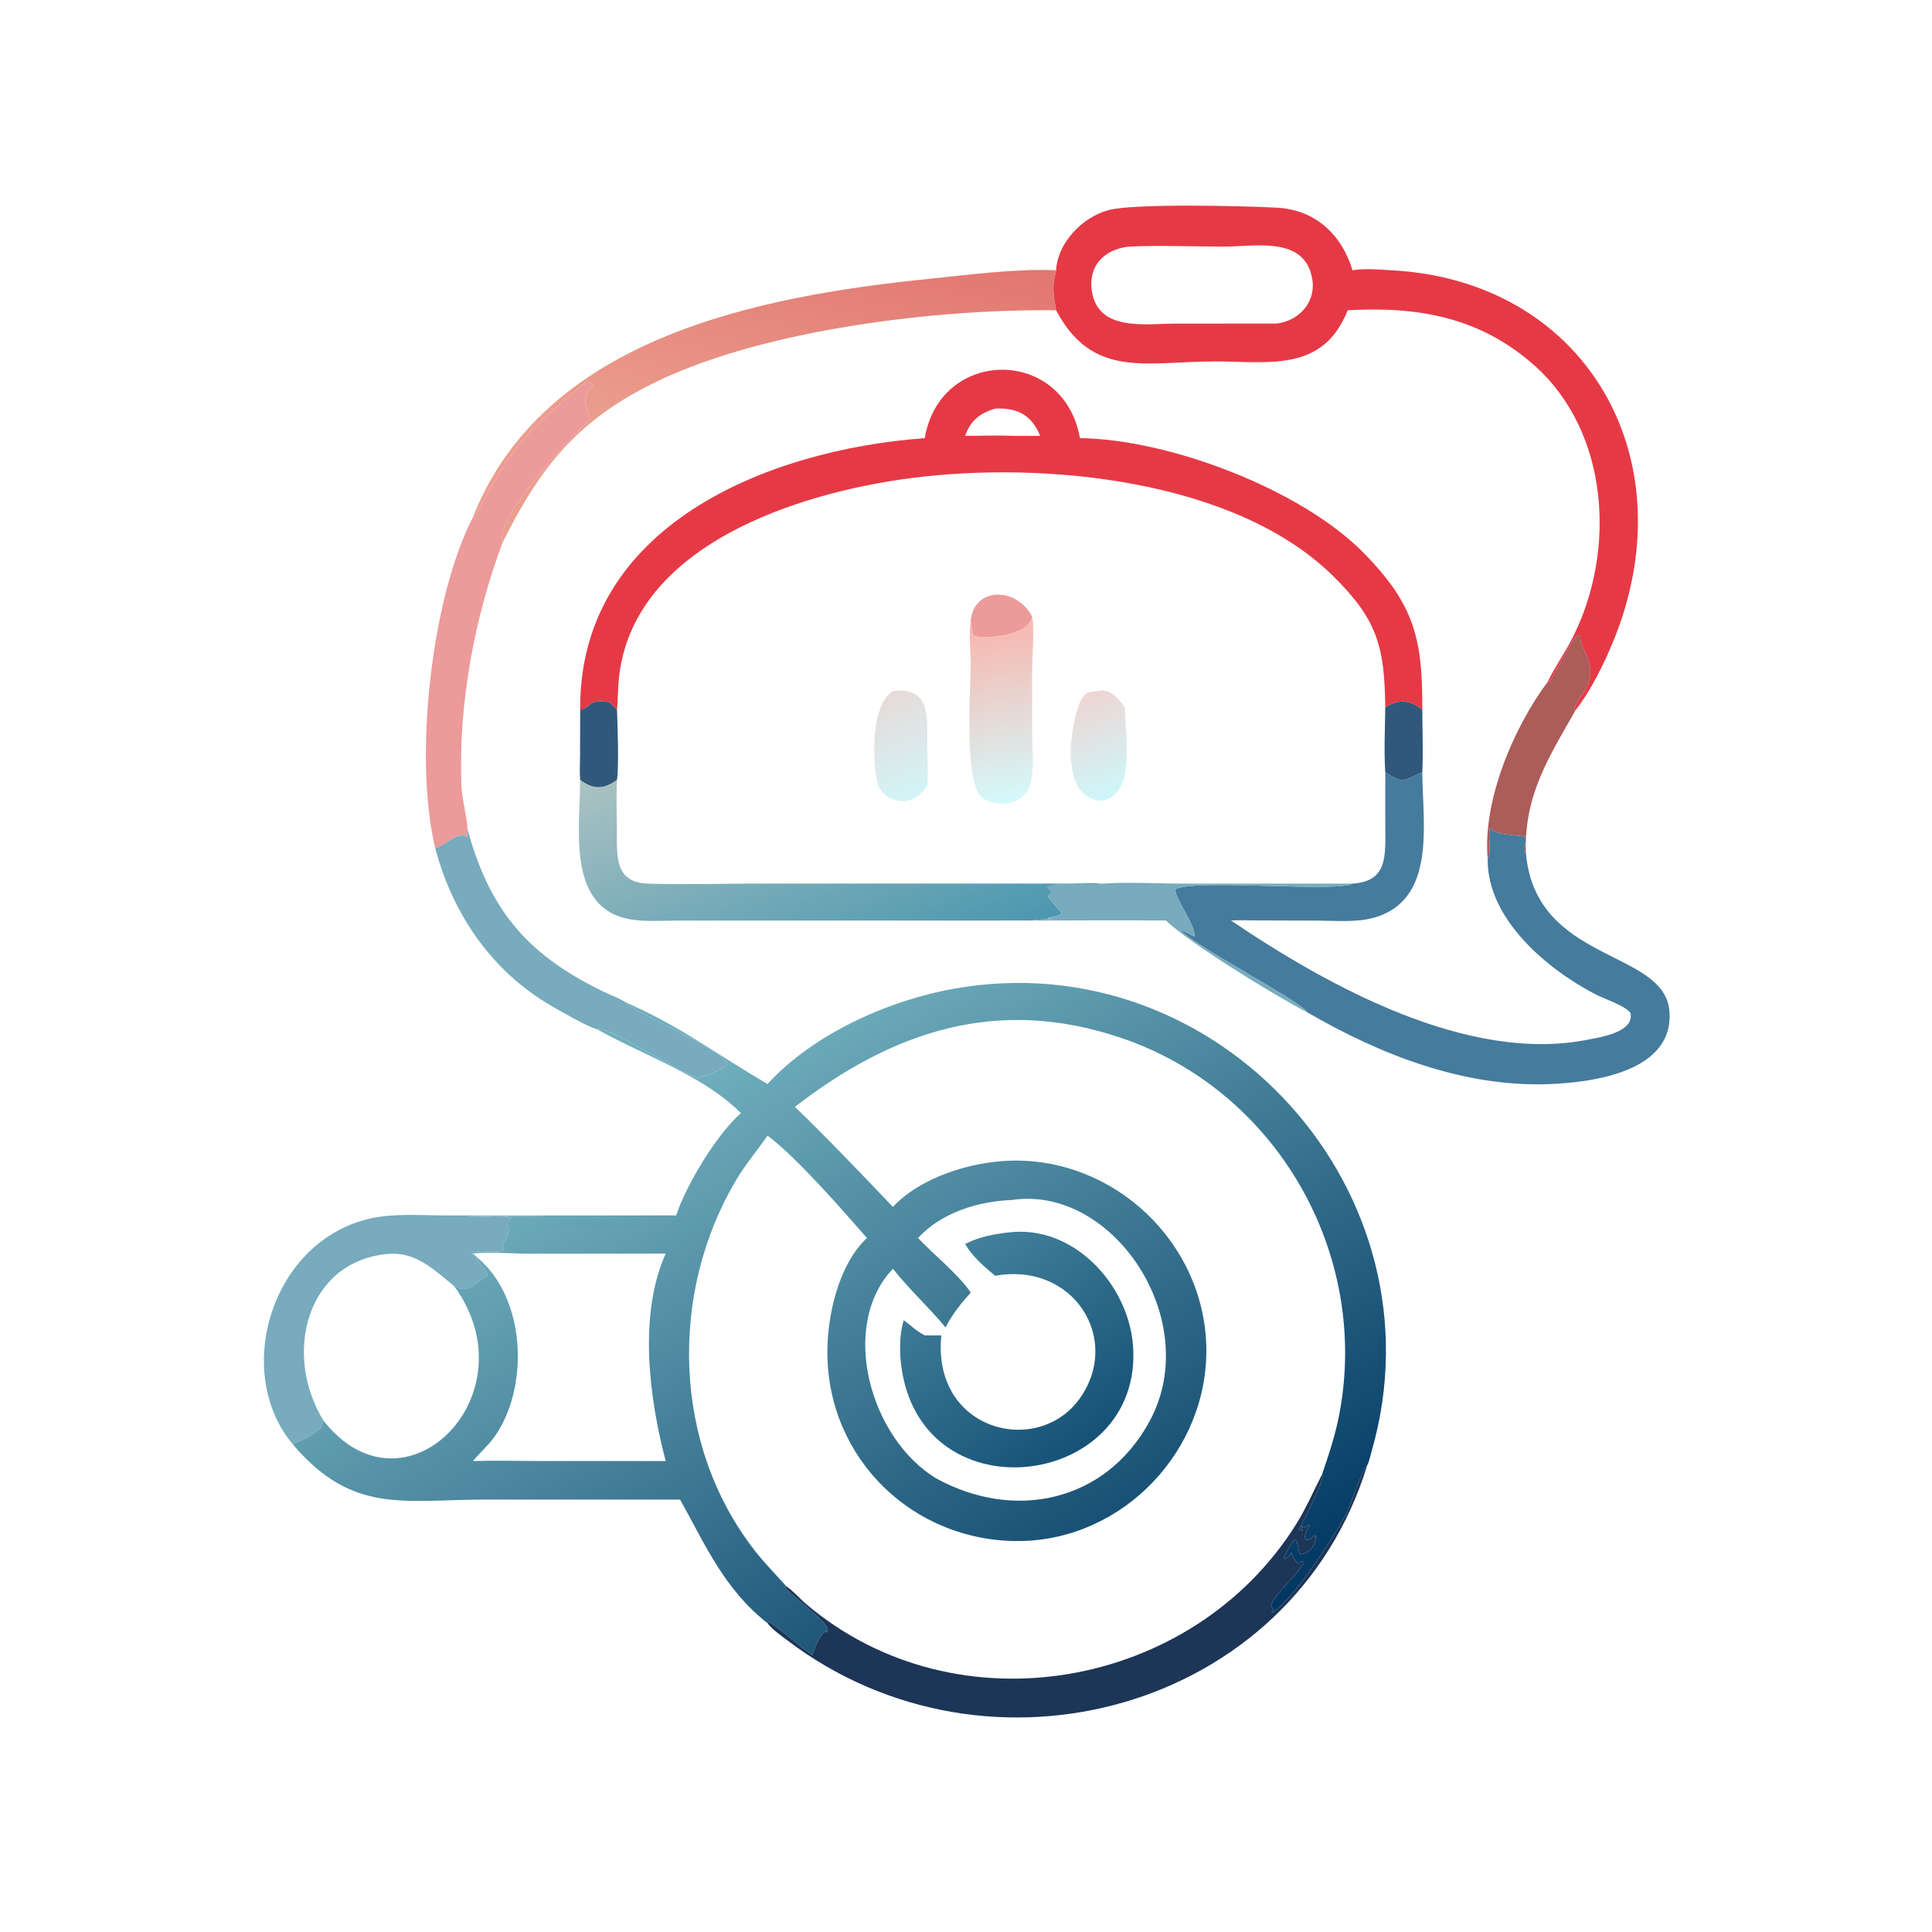<?xml version="1.0" encoding="utf-8" ?><svg xmlns="http://www.w3.org/2000/svg" xmlns:xlink="http://www.w3.org/1999/xlink" width="1024" height="1024" viewBox="0 0 1024 1024"><path fill="#E63946" transform="scale(2 2)" d="M279.876 71.62C280.279 64.312 286.887 57.482 293.85 55.663C300.764 53.855 330.271 54.579 338.516 55.045C348.601 55.616 355.583 62.194 358.43 71.62C361.889 71.066 365.616 71.45 369.098 71.645C418.671 74.427 445.962 118.749 429.053 165.997C426.531 173.045 422.228 182.204 417.618 188.1L417.157 187.953C417.935 185.425 420.202 183.482 421.016 180.792C422.742 175.086 418.76 172.187 418.795 168.755L418.799 168.521C417.568 166.605 412.631 177.854 410.559 180.753L410.138 180.712C412.146 176.58 414.866 172.784 416.922 168.657C428.284 145.844 426.447 114.579 406.732 96.937C392.271 83.997 375.647 81.165 357.155 82.225C350.581 98.769 336.273 95.775 321.927 95.779C303.75 95.784 289.585 100.517 279.876 82.225C279.332 79.351 278.796 76.361 279.464 73.46L279.876 71.62ZM299.061 65.361C292.597 66.11 288.311 70.495 289.361 77.197C291.048 87.971 303.682 85.762 311.524 85.76L338.288 85.739C344.025 85.112 348.66 80.306 347.811 74.29C346.129 62.378 332.64 65.357 324.182 65.357C316.122 65.357 307 64.944 299.061 65.361Z"/><defs><linearGradient id="gradient_0" gradientUnits="userSpaceOnUse" x1="224.793" y1="59.357" x2="209.608" y2="123.561"><stop offset="0" stop-color="#E27670"/><stop offset="1" stop-color="#EB9E8D"/></linearGradient></defs><path fill="url(#gradient_0)" transform="scale(2 2)" d="M125.331 137.074C144.137 89.37 201.267 78.462 246.369 73.881C257.324 72.768 268.851 71.181 279.876 71.62L279.464 73.46C278.796 76.361 279.332 79.351 279.876 82.225C248.064 81.832 203.112 87.303 174.553 100.875C153.332 110.959 143.273 123.512 133.18 143.793C130.992 137.264 150.837 116.427 156.401 111.091C155.84 110.3 154.981 106.5 155.119 105.929C156.287 101.114 159.298 102.55 155.374 101.112C141.417 113.029 136.983 116.197 127.455 133.909C126.87 134.998 126.381 136.387 125.627 137.344L125.331 137.074Z"/><path fill="#E63946" transform="scale(2 2)" d="M367.107 187.433C366.925 171.329 364.998 164.161 353.189 152.557C327.303 127.118 276.846 122.104 241.426 126.7C211.566 130.574 167.545 144.466 163.996 179.929C163.724 182.645 163.777 185.388 163.507 188.1C162.828 187.432 162.163 186.737 161.461 186.094C155.548 185.143 157.174 187.376 153.751 188.1C153.386 139.458 203.078 119.208 245.067 116.112C249.104 92.129 281.831 91.763 286.197 116.112C310.108 116.418 344.748 129.788 361.094 146.24C375.174 160.412 376.983 169.74 376.926 188.1C373.72 185.41 370.752 185.227 367.107 187.433ZM263.718 108.29C259.6 109.526 257.16 111.502 255.782 115.509C259.895 115.518 264.055 115.303 268.159 115.509C270.656 115.511 273.159 115.543 275.656 115.509C273.374 109.921 269.475 107.987 263.718 108.29Z"/><path fill="#EC9A9A" transform="scale(2 2)" d="M115.335 224.754C109.486 200.338 114.524 157.816 125.331 137.074L125.627 137.344C126.381 136.387 126.87 134.998 127.455 133.909C136.983 116.197 141.417 113.029 155.374 101.112C159.298 102.55 156.287 101.114 155.119 105.929C154.981 106.5 155.84 110.3 156.401 111.091C150.837 116.427 130.992 137.264 133.18 143.793C125.656 163.904 121.496 186.49 122.273 207.982C122.419 212.034 123.738 216.077 123.929 219.867C123.73 220.547 123.745 220.966 123.959 221.658L123.848 221.957C121.757 219.864 117.649 224.327 115.335 224.754Z"/><path fill="#EC9A9A" transform="scale(2 2)" d="M257.252 164.575C257.99 155.528 269.342 155.383 273.527 163.409C272.661 168.447 262.136 169.268 258.663 168.648C257.236 168.394 257.542 165.807 257.252 164.575Z"/><defs><linearGradient id="gradient_1" gradientUnits="userSpaceOnUse" x1="262.312" y1="167.388" x2="270.24" y2="211.625"><stop offset="0" stop-color="#F7B9B1"/><stop offset="1" stop-color="#D4F9FB"/></linearGradient></defs><path fill="url(#gradient_1)" transform="scale(2 2)" d="M273.527 163.409C274.175 166.394 273.531 174.568 273.518 178.163L273.53 194.708C273.545 198.923 274.517 206.216 272.045 209.931C269.675 213.49 263.741 213.857 260.427 211.528C255.286 207.913 257.26 182.215 257.244 176.15C257.234 172.496 256.696 168.155 257.252 164.575C257.542 165.807 257.236 168.394 258.663 168.648C262.136 169.268 272.661 168.447 273.527 163.409Z"/><path fill="#AC5C59" transform="scale(2 2)" d="M394.247 227.545C392.88 212.335 400.986 192.989 410.138 180.712L410.559 180.753C412.631 177.854 417.568 166.605 418.799 168.521L418.795 168.755C418.76 172.187 422.742 175.086 421.016 180.792C420.202 183.482 417.935 185.425 417.157 187.953L417.618 188.1C410.41 200.694 403.908 210.793 404.378 225.957L403.997 225.817C404.133 224.466 404.265 223.116 404.378 221.763C401.29 221.141 397.316 221.517 394.831 219.555C394.241 221.881 395.41 225.735 394.247 227.545Z"/><defs><linearGradient id="gradient_2" gradientUnits="userSpaceOnUse" x1="286.026" y1="184.696" x2="296.207" y2="210.012"><stop offset="0" stop-color="#EFD5D3"/><stop offset="1" stop-color="#CDF7FA"/></linearGradient></defs><path fill="url(#gradient_2)" transform="scale(2 2)" d="M286.197 186.094C287.455 183.669 288.095 183.266 290.944 183.14C294.258 182.312 296.294 185.105 298.105 187.433C298.124 195.141 301.212 210.198 292.168 212.236C280.391 211.832 283.692 191.871 286.197 186.094Z"/><defs><linearGradient id="gradient_3" gradientUnits="userSpaceOnUse" x1="233.439" y1="185.193" x2="244.232" y2="209.95"><stop offset="0" stop-color="#E7DBDA"/><stop offset="1" stop-color="#D2F4F7"/></linearGradient></defs><path fill="url(#gradient_3)" transform="scale(2 2)" d="M240.607 212.236C237.599 212.593 234.746 211.619 233.102 208.895C231.41 206.092 229.947 187.271 236.63 183.14C246.774 181.959 245.698 190.151 245.738 197.514C245.758 201.071 246.002 204.645 245.752 208.195C244.37 210.378 243.039 211.398 240.607 212.236Z"/><path fill="#31587A" transform="scale(2 2)" d="M161.461 186.094C162.163 186.737 162.828 187.432 163.507 188.1C163.677 192.019 164.05 203.077 163.507 206.698C159.974 209.273 157.269 209.32 153.751 206.698C153.557 204.61 153.715 202.414 153.722 200.312L153.751 188.1C157.174 187.376 155.548 185.143 161.461 186.094Z"/><path fill="#31587A" transform="scale(2 2)" d="M367.107 187.433C370.752 185.227 373.72 185.41 376.926 188.1C376.945 193.584 377.172 199.161 376.926 204.636L376.543 204.811C371.733 207.062 371.645 207.658 367.107 204.636C366.746 198.991 367.04 193.098 367.107 187.433Z"/><path fill="#457B9D" transform="scale(2 2)" d="M367.107 204.636C371.645 207.658 371.733 207.062 376.543 204.811L376.926 204.636C376.953 217.938 380.924 238.719 363.839 243.27C359.27 244.487 353.961 243.985 349.258 243.975L332.033 243.921C330.113 243.909 328.144 243.786 326.232 243.949C352.268 261.553 389.045 281.718 420.567 275.569C423.921 274.914 433.2 273.602 432.096 268.43C430.623 266.464 425.099 264.7 422.747 263.473C409.946 256.793 394.005 243.495 394.247 227.545C395.41 225.735 394.241 221.881 394.831 219.555C397.316 221.517 401.29 221.141 404.378 221.763C404.265 223.116 404.133 224.466 403.997 225.817L404.378 225.957C406.845 255.364 441.111 251.44 442.415 267.987C443.666 283.865 422.584 286.795 410.874 287.286C387.987 288.245 365.774 279.516 346.291 268.184C345.558 265.799 314.838 249.738 312.918 246.442C314.117 246.786 315.669 248.025 316.595 248.119C316.741 245.048 311.184 237.747 311.461 235.654C316.688 232.834 354.484 236.576 358.43 234.164C367.849 233.62 367.135 226.605 367.116 219.018L367.107 204.636Z"/><defs><linearGradient id="gradient_4" gradientUnits="userSpaceOnUse" x1="228.386" y1="262.243" x2="201.151" y2="190.131"><stop offset="0" stop-color="#4B97AF"/><stop offset="1" stop-color="#AAC2C3"/></linearGradient></defs><path fill="url(#gradient_4)" transform="scale(2 2)" d="M153.751 206.698C157.269 209.32 159.974 209.273 163.507 206.698C163.279 210.912 163.436 215.141 163.473 219.358C163.535 226.494 162.597 233.886 171.721 234.167C181.497 234.467 191.378 234.155 201.164 234.155L281.387 234.149C284.921 234.137 288.651 233.882 292.168 234.164C288.547 234.67 280.222 233.412 277.488 235.244L278.847 236.112C278.466 236.63 278.098 237.142 277.673 237.625C278.91 239.019 280.019 240.508 281.309 241.853L281.052 242.409C278.688 243.235 275.527 243.326 279.666 243.554C277.627 243.682 275.534 243.535 273.527 243.949L179.286 243.971C175.417 243.978 171.27 244.286 167.45 243.699C149.96 241.015 153.738 219.336 153.751 206.698Z"/><path fill="#77ABBD" transform="scale(2 2)" d="M115.335 224.754C117.649 224.327 121.757 219.864 123.848 221.957L123.959 221.658C123.745 220.966 123.73 220.547 123.929 219.867C130.055 242.299 140.771 253.761 161.085 263.349C162.528 264.03 164.412 264.652 165.688 265.584C167.002 268.058 192.186 278.224 192.688 281.876C192.195 283.205 185.708 285.95 184.566 285.554C179.497 283.798 160.555 271.512 158.204 272.766C155.805 272.175 148.469 267.936 145.912 266.442C130.191 257.256 119.967 242.181 115.335 224.754Z"/><path fill="#77ABBD" transform="scale(2 2)" d="M292.168 234.164C299.313 233.705 306.783 234.17 313.961 234.172L358.43 234.164C354.484 236.576 316.688 232.834 311.461 235.654C311.184 237.747 316.741 245.048 316.595 248.119C315.669 248.025 314.117 246.786 312.918 246.442C314.838 249.738 345.558 265.799 346.291 268.184C337.801 263.864 314.903 249.681 308.98 243.949C297.168 243.827 285.341 243.947 273.527 243.949C275.534 243.535 277.627 243.682 279.666 243.554C275.527 243.326 278.688 243.235 281.052 242.409L281.309 241.853C280.019 240.508 278.91 239.019 277.673 237.625C278.098 237.142 278.466 236.63 278.847 236.112L277.488 235.244C280.222 233.412 288.547 234.67 292.168 234.164Z"/><defs><linearGradient id="gradient_5" gradientUnits="userSpaceOnUse" x1="284.273" y1="459.436" x2="179.854" y2="286.499"><stop offset="0" stop-color="#003661"/><stop offset="1" stop-color="#70AFBD"/></linearGradient></defs><path fill="url(#gradient_5)" transform="scale(2 2)" d="M165.688 265.584C180.365 271.954 190.282 279.671 203.409 287.266C215.623 273.943 235.514 265.054 253.089 261.968C323.202 249.659 383.117 316.182 363.536 384.453C363.181 385.69 362.877 387.284 362.297 388.409C361.017 389.365 357.918 398.85 356.779 401.113C354.137 406.359 342.333 424.648 336.88 427.498C337.245 427.003 337.461 426.96 337.379 426.326L336.875 425.811C336.989 422.87 343.854 417.644 344.943 414.861L345.431 414.611C345.854 412.767 344.704 414.38 343.709 414.159C340.53 409.819 344.012 411.199 340.521 413.148L340.265 412.768C344.576 403.584 343.361 410.537 344.64 411.921C346.932 411.677 348.754 409.522 348.72 406.966C347.549 406.916 347.482 408.456 346.032 408.042C345.4 407.158 346.393 405.174 347.027 404.399L346.916 404.048C346.477 404.375 346.026 404.655 345.541 404.912L345.254 404.817L345.101 404.24C344.243 405.773 346.626 405.622 344.167 405.521C345.028 403.749 351.355 391.707 350.354 390.739C352.156 385.481 353.895 380.233 354.937 374.763C363.03 332.283 338.44 289.102 297.238 275.094C264.315 263.901 236.595 273.287 210.667 293.324C219.564 301.93 228.08 310.889 236.63 319.843C243.973 311.985 257.202 307.914 267.696 307.591C295.263 306.74 319.046 329.222 319.681 356.836C320.313 384.274 297.75 408.114 270.203 408.39C242.239 408.67 219.421 386.807 219.262 358.67C219.206 348.641 222.199 335.188 229.751 328.073C223.036 320.446 211.487 307.067 203.409 300.95C200.712 304.858 197.665 308.406 195.216 312.501C177.185 342.652 178.203 383.037 200.059 410.975C202.669 414.311 205.622 417.284 208.431 420.442L208.022 420.631C210.37 423.561 218.862 429.264 219.395 431.899L219.189 432.41L218.949 432.395C217.624 432.323 215.685 437.144 215.321 438.674C212.14 436.467 206.427 431.421 203.578 429.723L203.409 430.175C191.98 421.201 186.977 409.502 180.366 397.651L180.226 397.406L128.685 397.401C107.033 397.41 93.547 401.385 77.752 382.956L78.329 382.339C79.934 382.006 84.943 379.008 85.31 378.11C85.586 377.433 85.205 377.233 85.782 376.552C107.242 403.775 141.269 369.485 120.357 340.827L120.869 340.707C123.4 343.427 126.489 339.392 128.971 338.261C130.196 337.702 126.471 334.108 126.234 333.555L126.498 333.267C139.273 343.912 140.321 367.04 131.367 380.301C129.662 382.825 127.278 384.845 125.331 387.19C130.989 387.001 136.717 387.179 142.382 387.181L176.417 387.19C171.98 370.345 169.176 348.293 176.417 332.216L140.061 332.246C135.897 332.248 129.2 331.65 125.331 332.216L125.216 332.672L124.998 332.373C125.718 330.747 131.84 332.481 133.692 331.142C132.016 330.415 134.902 328.392 134.824 326.019C134.784 324.782 134.337 322.784 135.798 322.69C132.17 321.861 127.949 322.787 124.206 322.474L124.197 322.368C127.044 322.072 144.146 322.397 144.686 322.099L179.199 322.099C181.815 314.077 189.956 300.554 196.346 295.008C186.774 285.192 170.342 279.567 158.204 272.766C160.555 271.512 179.497 283.798 184.566 285.554C185.708 285.95 192.195 283.205 192.688 281.876C192.186 278.224 167.002 268.058 165.688 265.584ZM268.159 318.013C259.235 318.338 249.479 321.346 243.291 328.073C247.266 332.335 254.273 337.964 257.252 342.556C254.597 345.517 252.425 348.225 250.579 351.777C246.147 346.414 240.904 341.645 236.63 336.223C222.303 351.353 230.498 381.104 248.051 391.761C268.81 403.195 293.024 398.101 304.657 376.638C319.096 349.998 295.011 313.959 268.159 318.013Z"/><path fill="#77ABBD" transform="scale(2 2)" d="M77.752 382.956C61.356 363.626 71.964 328.52 98.489 322.841C104.632 321.526 111.476 322.096 117.742 322.095L144.686 322.099C144.146 322.397 127.044 322.072 124.197 322.368L124.206 322.474C127.949 322.787 132.17 321.861 135.798 322.69C134.337 322.784 134.784 324.782 134.824 326.019C134.902 328.392 132.016 330.415 133.692 331.142C131.84 332.481 125.718 330.747 124.998 332.373L125.216 332.672L125.331 332.216C125.718 332.56 126.142 332.893 126.498 333.267L126.234 333.555C126.471 334.108 130.196 337.702 128.971 338.261C126.489 339.392 123.4 343.427 120.869 340.707L120.357 340.827L120.037 340.569C114.775 336.287 110.027 331.604 102.629 332.316C81.008 334.396 74.96 359.142 85.782 376.552C85.205 377.233 85.586 377.433 85.31 378.11C84.943 379.008 79.934 382.006 78.329 382.339L77.752 382.956Z"/><defs><linearGradient id="gradient_6" gradientUnits="userSpaceOnUse" x1="286.56" y1="383.035" x2="251.956" y2="332.988"><stop offset="0" stop-color="#165277"/><stop offset="1" stop-color="#42819B"/></linearGradient></defs><path fill="url(#gradient_6)" transform="scale(2 2)" d="M255.782 329.669C259.325 327.817 263.451 327.016 267.392 326.599C284.488 324.559 298.958 340.352 300.244 356.452C303.344 395.279 241.736 402.718 238.595 359.51C238.444 356.228 238.538 353.02 239.498 349.861C241.357 351.235 242.984 352.852 245.067 353.892L249.468 353.892C246.911 379.268 275.077 386.266 286.193 370.55C297.296 354.853 284.501 334.359 263.718 338.097C260.904 335.75 257.587 332.899 255.782 329.669Z"/><path fill="#1D3557" transform="scale(2 2)" d="M350.354 390.739C351.355 391.707 345.028 403.749 344.167 405.521C346.626 405.622 344.243 405.773 345.101 404.24L345.254 404.817L345.541 404.912C346.026 404.655 346.477 404.375 346.916 404.048L347.027 404.399C346.393 405.174 345.4 407.158 346.032 408.042C347.482 408.456 347.549 406.916 348.72 406.966C348.754 409.522 346.932 411.677 344.64 411.921C343.361 410.537 344.576 403.584 340.265 412.768L340.521 413.148C344.012 411.199 340.53 409.819 343.709 414.159C344.704 414.38 345.854 412.767 345.431 414.611L344.943 414.861C343.854 417.644 336.989 422.87 336.875 425.811L337.379 426.326C337.461 426.96 337.245 427.003 336.88 427.498C342.333 424.648 354.137 406.359 356.779 401.113C357.918 398.85 361.017 389.365 362.297 388.409C342.4 453.116 262.004 475.42 208.458 434.56C206.819 433.309 204.625 431.804 203.409 430.175L203.578 429.723C206.427 431.421 212.14 436.467 215.321 438.674C215.685 437.144 217.624 432.323 218.949 432.395L219.189 432.41L219.395 431.899C218.862 429.264 210.37 423.561 208.022 420.631L208.431 420.442C210.207 421.587 211.95 423.658 213.591 425.052C253.48 458.941 316.138 447.692 343.475 403.959C346.143 399.691 348.062 395.192 350.354 390.739Z"/></svg>